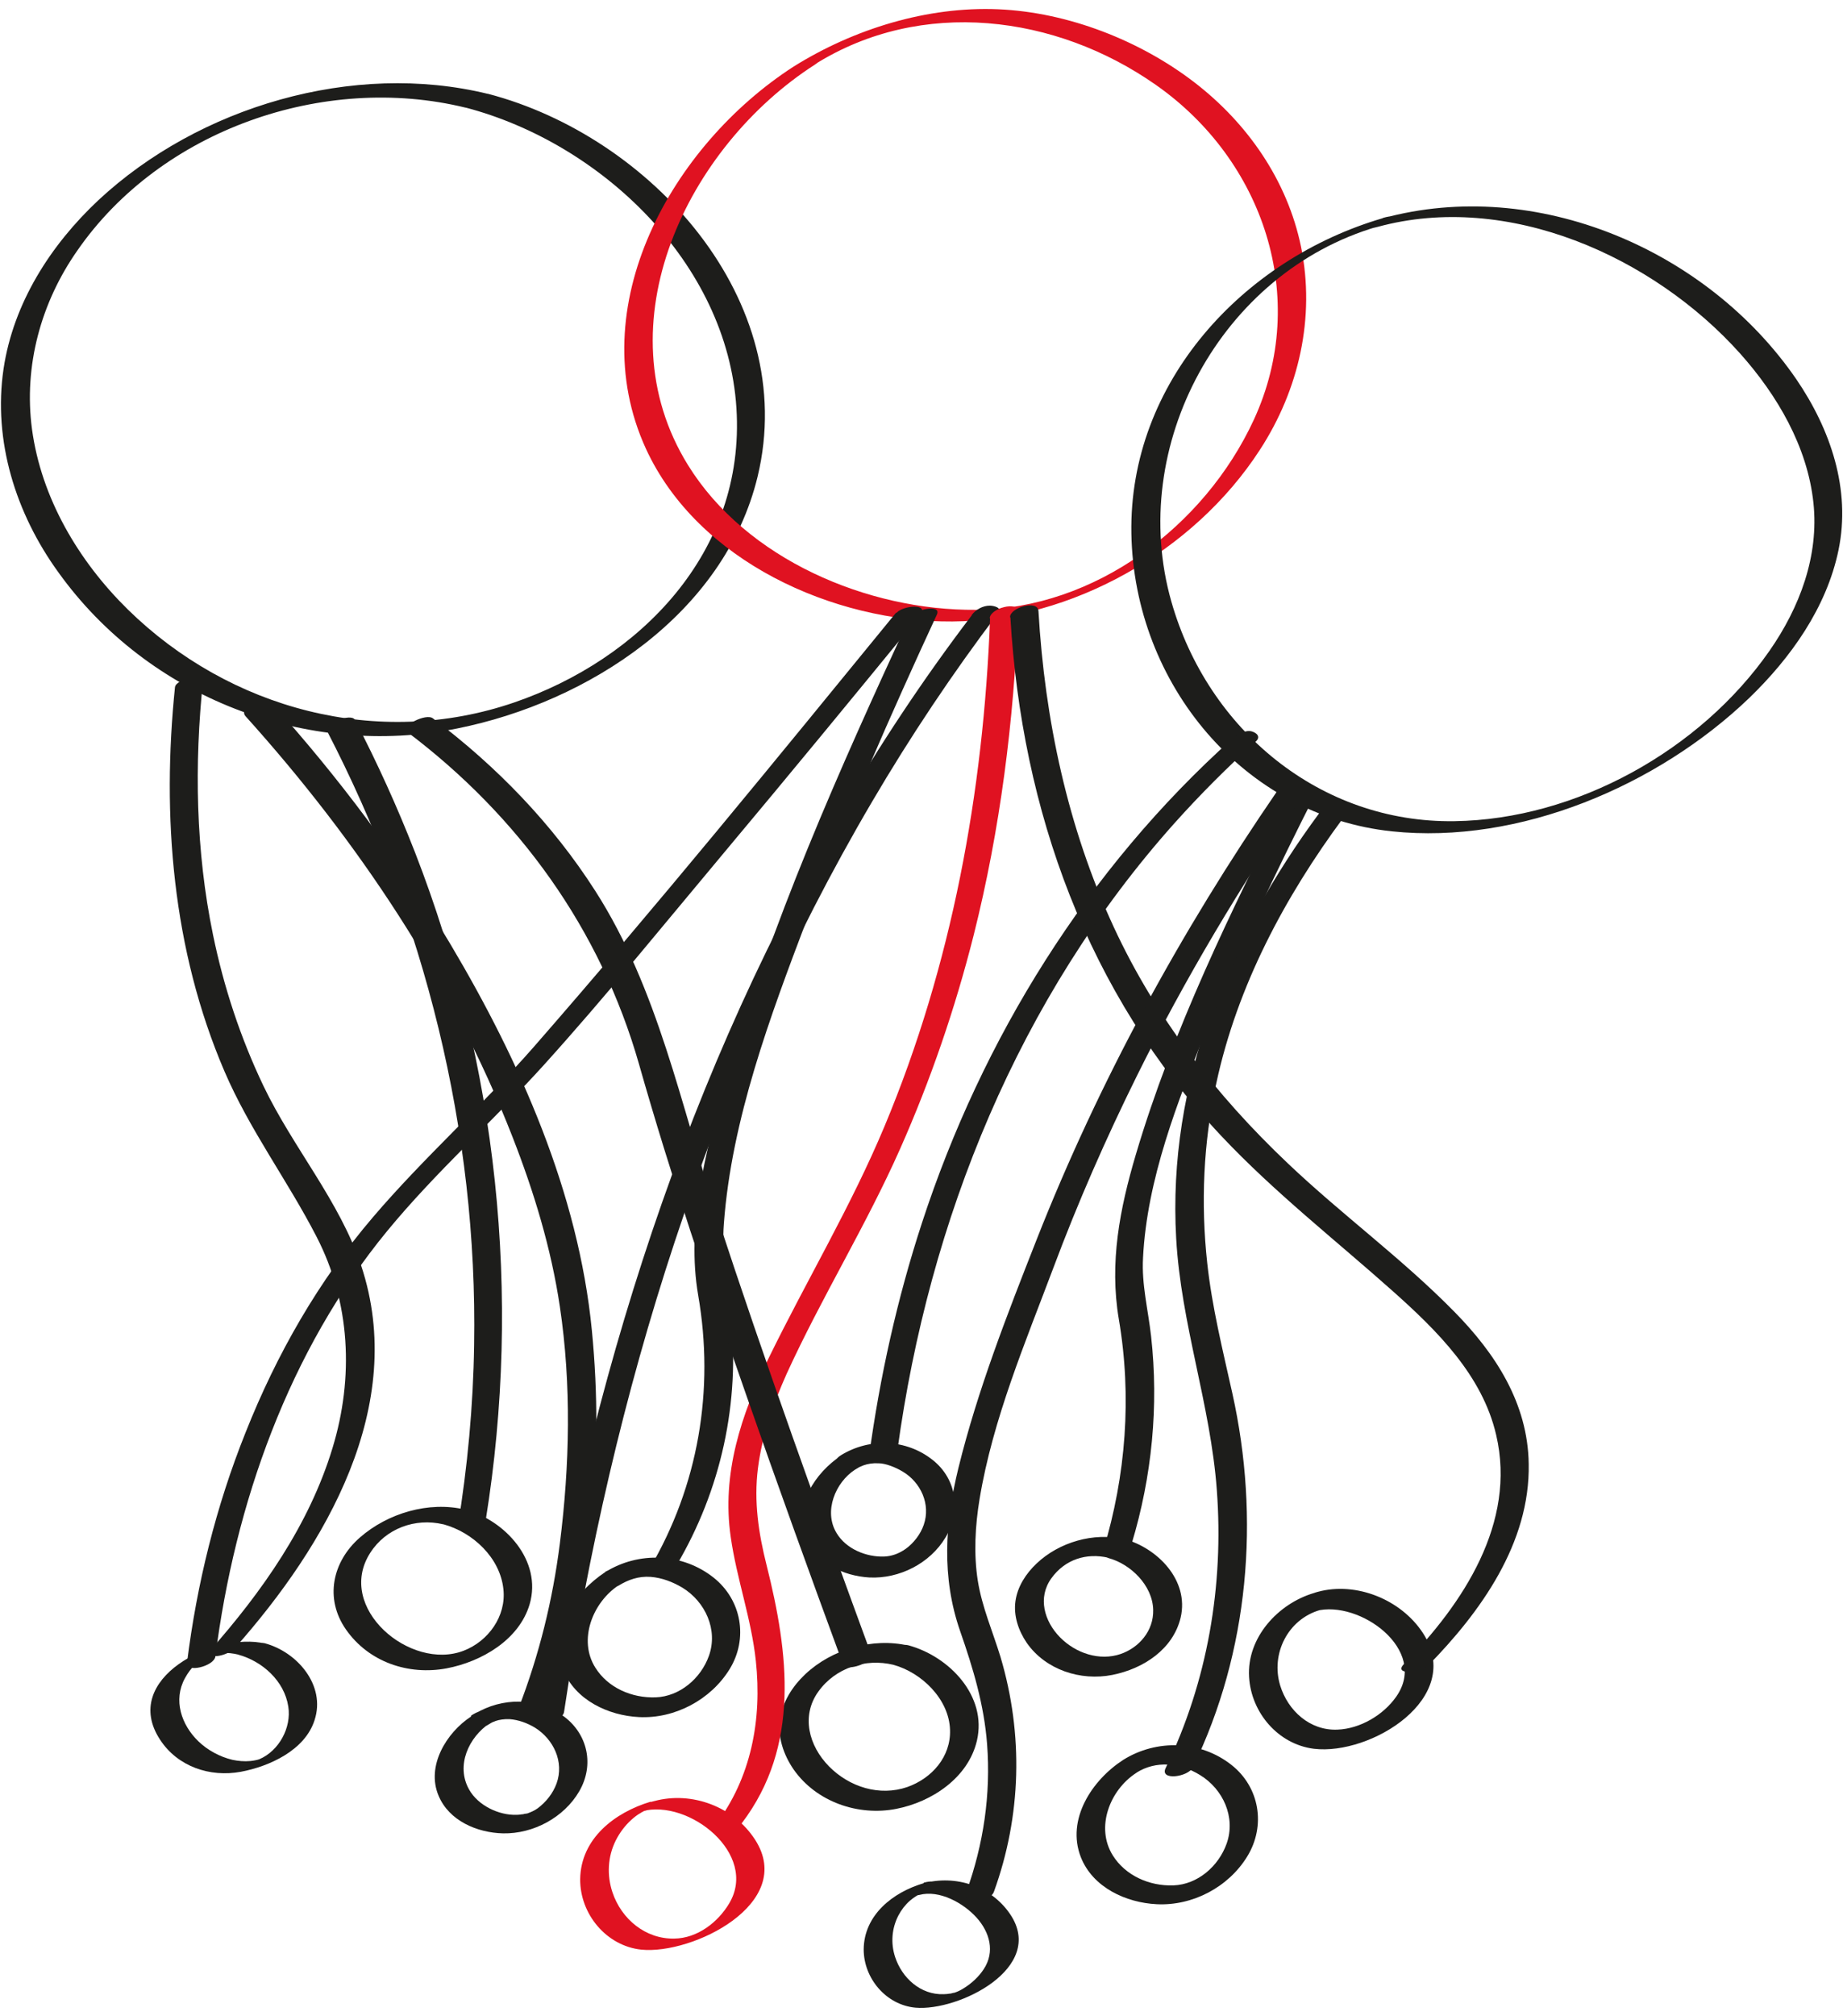 <?xml version="1.0" encoding="UTF-8"?><svg id="Ebene_2" xmlns="http://www.w3.org/2000/svg" viewBox="0 0 61.69 67.44"><defs><style>.cls-1{fill:#e01221;}.cls-2{fill:#1d1d1b;}</style></defs><g id="Ebene_1-2"><g><path class="cls-2" d="M16.33,3.14c-4.5-1.1-9.67,.42-13.04,3.56C1.69,8.2,.45,10.14,.12,12.33c-.36,2.42,.41,4.85,1.83,6.81,3.01,4.2,8.31,6.24,13.35,5.23,4.4-.88,8.95-3.84,10.06-8.43,1.42-5.91-3.59-11.38-9.02-12.8-.23-.06-1.07,.38-.75,.46,4.53,1.19,8.75,5.2,9.06,10.05s-3.27,8.42-7.44,9.85c-4.55,1.56-9.52,.23-12.93-3.11-1.65-1.62-2.9-3.73-3.21-6.04-.28-2.11,.3-4.23,1.52-5.97C5.38,4.35,10.83,2.44,15.58,3.6c.24,.06,1.06-.38,.75-.46Z"/><path class="cls-1" d="M26.56,2.23c-4.06,2.62-7.12,8.02-4.94,12.78,1.73,3.76,6.28,5.81,10.26,5.78s8.08-2.33,10.29-5.74c1.31-2.01,1.86-4.43,1.38-6.79-.46-2.23-1.8-4.15-3.59-5.52S35.77,.41,33.41,.31s-4.82,.65-6.85,1.92c-.19,.12-.07,.13,.06,.16,.18,.03,.51-.15,.66-.24,3.56-2.23,8.06-1.66,11.41,.69,3.6,2.52,5.16,7.12,3.28,11.2-1.65,3.57-5.32,6.33-9.31,6.36-3.61,.03-7.68-1.69-9.63-4.84-2.92-4.71-.02-10.66,4.25-13.4,.19-.12,.08-.13-.06-.16-.18-.03-.52,.15-.66,.24Z"/><path class="cls-2" d="M46.28,7.3c-4.68,1.37-8.5,5.5-8.41,10.55s3.78,9.44,8.72,9.96c4.27,.45,8.9-1.53,11.95-4.45,1.4-1.35,2.6-3.03,3-4.96,.42-2.03-.27-4.04-1.41-5.71-2.98-4.34-8.71-6.79-13.84-5.39-.34,.09-.85,.47-.18,.29,4.36-1.19,9.23,.99,12.14,4.24,1.24,1.39,2.25,3.11,2.45,4.99,.19,1.78-.46,3.5-1.47,4.95-2.32,3.33-6.47,5.64-10.54,5.7-4.5,.07-8.26-3.06-9.48-7.34-1.49-5.21,1.66-11.02,6.9-12.55,.34-.1,.85-.48,.18-.29Z"/><path class="cls-2" d="M8.87,54.98c-1.68-.4-4.86,1.17-3.51,3.22,.59,.9,1.67,1.26,2.7,1.07,.96-.18,2.15-.72,2.47-1.73,.38-1.16-.58-2.28-1.67-2.57-.19-.05-.44,.06-.61,.13-.03,.02-.4,.22-.28,.25,.81,.22,1.55,.88,1.68,1.74,.11,.7-.31,1.48-.97,1.76-.05,.02-.19,.05-.3,.06-.2,.02-.41,0-.6-.04-.42-.1-.83-.32-1.14-.62-.57-.55-.85-1.38-.45-2.11s1.03-.97,1.79-.79c.19,.05,.43-.06,.61-.13,.03-.01,.4-.22,.28-.25Z"/><path class="cls-2" d="M15.77,57.42c-.83,.54-1.51,1.66-1.09,2.65,.35,.84,1.29,1.24,2.16,1.26,1.01,.02,2.04-.53,2.55-1.41s.28-1.9-.5-2.49c-.88-.66-2.09-.66-3.01-.09-.13,.08-.37,.26-.22,.42,.14,.15,.5,.05,.64-.04,.05-.03,.1-.06,.15-.09,.03-.01,.05-.03,.08-.04-.1,.05,.06-.02,.06-.02,.11-.04,.3-.07,.47-.06,.29,.02,.59,.13,.84,.28,.63,.39,.99,1.15,.73,1.87-.12,.33-.35,.62-.63,.83-.11,.08-.23,.13-.34,.17-.09,.03,.11-.02-.05,.01-.03,0-.07,.01-.1,.02-.05,0-.12,.02-.22,.02-.59,.02-1.29-.31-1.59-.85-.45-.8-.01-1.75,.7-2.22,.14-.09,.24-.31,.05-.4-.21-.1-.5,.03-.68,.15Z"/><path class="cls-2" d="M30.91,63c-1.02,.3-1.99,1.06-2,2.21,0,.97,.75,1.86,1.73,1.95,1.44,.13,4.39-1.33,3.17-3.13-.64-.94-1.82-1.32-2.9-1.03-.13,.04-.51,.15-.54,.32s.32,.08,.4,.07c.67-.18,1.48,.27,1.92,.76s.62,1.14,.24,1.72c-.17,.26-.41,.48-.67,.64-.13,.08-.19,.11-.34,.16,.06-.02-.02,0-.03,0-.16,.04,.07,0-.09,.02-.07,.01-.14,.02-.21,.02-.77,.03-1.4-.54-1.63-1.25-.15-.46-.11-.95,.11-1.38,.1-.19,.23-.36,.39-.5,.07-.06,.14-.11,.22-.16,.1-.06,.06-.03,.04-.02,.02-.01,.1-.04,.06-.03,.13-.04,.51-.14,.54-.32s-.33-.09-.4-.07Z"/><path class="cls-2" d="M15.57,50.5c-1.22-.29-2.59,.12-3.52,.93s-1.19,2.05-.47,3.08c.76,1.09,2.09,1.54,3.37,1.3,1.16-.22,2.43-.95,2.78-2.15,.42-1.45-.82-2.8-2.15-3.16-.21-.06-.49,.04-.67,.16-.1,.07-.29,.27-.07,.33,.99,.27,1.9,1.12,2.01,2.17,.1,.9-.5,1.74-1.33,2.06-1.79,.69-4.3-1.44-3.13-3.27,.52-.82,1.51-1.18,2.44-.96,.22,.05,.49-.04,.67-.16,.1-.07,.3-.27,.07-.33Z"/><path class="cls-2" d="M20.26,52.59c-1.04,.68-1.92,2-1.41,3.27,.4,1.01,1.51,1.53,2.54,1.58,1.2,.06,2.4-.58,3.03-1.6s.41-2.32-.54-3.07c-1.04-.82-2.5-.88-3.62-.18-.15,.09-.36,.29-.2,.46,.14,.17,.5,.08,.65-.01,.31-.19,.66-.32,1.07-.29,.38,.03,.74,.17,1.06,.36,.77,.47,1.2,1.41,.89,2.28-.27,.76-.98,1.36-1.78,1.39s-1.6-.32-2.02-.99c-.59-.93-.09-2.19,.78-2.76,.14-.09,.36-.28,.2-.46-.14-.16-.5-.08-.65,.01Z"/><path class="cls-1" d="M21.78,60.27c-1.2,.36-2.34,1.23-2.36,2.59-.01,1.17,.88,2.24,2.05,2.36,1.71,.17,5.17-1.54,3.81-3.67-.71-1.11-2.12-1.64-3.38-1.3-.18,.05-.51,.11-.63,.27-.11,.14,.12,.1,.22,.07,1.57-.42,3.9,1.43,2.92,3.08-.38,.64-1.07,1.17-1.84,1.18-.96,.02-1.77-.65-2.07-1.55-.19-.57-.16-1.19,.11-1.73,.13-.26,.31-.5,.52-.69,.1-.09,.2-.17,.31-.23,.03-.02,.06-.04,.09-.05,.17-.1-.07,.01,.08-.03,.1-.03,.54-.15,.55-.28s-.32-.01-.37,0Z"/><path class="cls-2" d="M37.62,51.49c-1.01-.24-2.17,.1-2.92,.81-.36,.34-.64,.77-.71,1.26s.1,.99,.38,1.4c.63,.9,1.8,1.28,2.86,1.07s2.04-.87,2.29-1.92c.29-1.25-.78-2.33-1.9-2.63-.22-.06-.53,.07-.66,.24s-.06,.34,.14,.4c.75,.2,1.48,.92,1.5,1.73,.02,.71-.48,1.27-1.09,1.48-.7,.24-1.5-.02-2.03-.56s-.75-1.33-.29-1.97,1.18-.86,1.91-.69c.23,.05,.52-.06,.66-.24s.06-.35-.14-.4Z"/><path class="cls-2" d="M28.16,48.69c-.87,.57-1.61,1.68-1.19,2.75,.34,.85,1.26,1.28,2.13,1.33,1,.05,2.03-.47,2.55-1.34s.38-1.95-.43-2.59c-.88-.7-2.11-.75-3.07-.16-.15,.09-.35,.31-.19,.49s.49,.11,.65,0c.05-.03,.1-.06,.15-.09,.08-.05,.02-.01,0,0,.05-.02,.09-.04,.14-.06,.14-.05,.31-.08,.5-.07,.24,0,.57,.13,.82,.28,.6,.36,.94,1.09,.7,1.78-.11,.32-.34,.61-.6,.8-.24,.17-.48,.25-.73,.26-.59,.02-1.27-.25-1.59-.79-.44-.73-.03-1.69,.61-2.11,.15-.1,.36-.31,.19-.49-.15-.17-.49-.11-.65,0Z"/><path class="cls-2" d="M30.41,55.05c-1.2-.28-2.57,.12-3.46,.96-.43,.41-.75,.91-.84,1.5s.12,1.2,.46,1.69c.76,1.08,2.16,1.56,3.43,1.31,1.19-.23,2.41-1.04,2.7-2.28,.35-1.5-.93-2.82-2.29-3.19-.22-.06-.53,.06-.66,.24s-.06,.35,.15,.41c.95,.26,1.87,1.15,1.9,2.18,.03,.9-.61,1.62-1.43,1.91-.93,.32-1.94,0-2.62-.69s-.94-1.69-.36-2.5,1.59-1.12,2.51-.9c.22,.05,.53-.06,.66-.24s.07-.36-.15-.41Z"/><path class="cls-2" d="M37.6,58.87c-1.04,.67-1.92,1.99-1.42,3.26,.4,1.01,1.51,1.52,2.54,1.57,1.2,.06,2.4-.57,3.03-1.6s.41-2.32-.53-3.06c-1.04-.82-2.5-.87-3.62-.17-.14,.09-.36,.28-.21,.45,.14,.16,.5,.07,.65-.02,.65-.41,1.45-.34,2.13,.08,.77,.47,1.2,1.41,.89,2.29-.27,.76-.97,1.37-1.78,1.4s-1.61-.33-2.03-1c-.59-.94-.1-2.19,.78-2.76,.14-.09,.36-.28,.21-.45-.14-.16-.5-.07-.65,.02Z"/><path class="cls-2" d="M43.98,53.29c-1.21,.36-2.25,1.5-2.17,2.81,.07,1.19,.97,2.25,2.17,2.4,1.9,.23,5.06-1.7,3.65-3.87-.73-1.12-2.23-1.73-3.52-1.38-.19,.05-.5,.17-.51,.41,0,.22,.29,.27,.45,.23,1.45-.38,3.78,1.3,2.69,2.86-.43,.62-1.21,1.08-1.97,1.11-.92,.04-1.66-.63-1.92-1.48-.32-1.06,.26-2.21,1.33-2.52,.17-.05,.44-.25,.37-.45-.08-.22-.42-.16-.57-.11Z"/><path class="cls-2" d="M5.86,22.96c-.45,4.35-.09,8.81,1.65,12.87,.84,1.96,2.11,3.65,3.08,5.53,1.14,2.2,1.26,4.72,.54,7.08-.78,2.57-2.36,4.81-4.12,6.8-.15,.17,.16,.16,.25,.16,.21-.02,.48-.13,.62-.29,3.02-3.41,5.77-8.08,4.21-12.77-.72-2.16-2.29-3.96-3.27-6.01-.77-1.61-1.33-3.31-1.69-5.06-.58-2.81-.63-5.7-.33-8.54,.03-.25-.91,0-.94,.25h0Z"/><path class="cls-2" d="M29.99,20.5c-3.99,4.88-7.98,9.78-12.13,14.53-1.72,1.96-3.68,3.7-5.37,5.68-1.83,2.14-3.23,4.59-4.27,7.21-.99,2.47-1.63,5.06-1.96,7.7-.05,.36,.91,.12,.95-.21,.65-5.1,2.46-10.23,5.75-14.23,1.62-1.97,3.54-3.67,5.25-5.56,2.06-2.28,4-4.68,5.97-7.03,2.22-2.65,4.42-5.32,6.61-8,.35-.43-.58-.33-.78-.09h0Z"/><path class="cls-2" d="M10.93,24.42c3.29,6.34,5.06,13.42,4.94,20.57-.03,2.04-.22,4.08-.55,6.09-.04,.24,.9,.02,.94-.24,1.21-7.51,.39-15.24-2.37-22.33-.59-1.51-1.26-2.99-2.01-4.43-.13-.24-1.04,.14-.94,.34h0Z"/><path class="cls-2" d="M8.22,23.96c3.73,4.14,6.9,8.86,8.93,14.06,.72,1.84,1.3,3.74,1.59,5.69,.39,2.61,.33,5.31,0,7.92-.24,1.9-.69,3.72-1.38,5.51-.17,.44,.78,.27,.9-.04,1.53-4,1.97-8.35,1.55-12.61-.45-4.58-2.4-8.98-4.73-12.9-1.72-2.89-3.75-5.59-6-8.09-.23-.26-1.13,.16-.86,.46h0Z"/><path class="cls-2" d="M32.53,20.58c-6.57,8.62-10.76,18.89-13.18,29.41-.57,2.48-1.04,4.98-1.42,7.49-.05,.35,.9,.12,.95-.21,1.6-10.64,4.84-21.15,10.31-30.45,1.28-2.18,2.69-4.29,4.22-6.31,.15-.19-.16-.25-.28-.25-.23,0-.47,.13-.61,.32h0Z"/><path class="cls-2" d="M30.46,20.63c-2.36,5.1-4.68,10.29-6.22,15.71-.63,2.22-1.27,4.66-.87,6.99,.55,3.16,.01,6.37-1.63,9.15-.2,.34,.74,.15,.89-.09,1.51-2.55,2.15-5.48,1.83-8.42-.12-1.04-.31-1.99-.23-3.04,.26-3.49,1.55-6.93,2.78-10.17,1.31-3.46,2.8-6.85,4.35-10.2,.17-.37-.77-.17-.89,.09h0Z"/><path class="cls-1" d="M33.14,20.69c-.22,5.81-1.28,11.6-3.53,16.98-1.12,2.68-2.61,5.16-3.88,7.76-.92,1.89-1.58,3.87-1.27,5.99,.2,1.4,.69,2.73,.84,4.14,.21,1.96-.15,3.91-1.36,5.5-.14,.19,.16,.25,.28,.25,.23,0,.47-.13,.61-.32,1.96-2.58,1.57-5.69,.83-8.63-.27-1.07-.43-2.13-.29-3.24s.51-2.15,.96-3.16c1.17-2.56,2.66-4.96,3.8-7.53,1.02-2.3,1.84-4.69,2.46-7.14,.89-3.54,1.35-7.18,1.49-10.82,.01-.38-.94-.12-.95,.21h0Z"/><path class="cls-2" d="M33.82,20.65c.38,6.46,2.58,12.59,7.06,17.35,1.78,1.89,3.82,3.48,5.75,5.2,1.47,1.31,2.99,2.81,3.45,4.8,.69,2.94-1.11,5.65-3.08,7.66-.39,.39,.57,.3,.78,.08,1.78-1.81,3.44-4.12,3.39-6.77-.03-2.03-1.11-3.69-2.5-5.1-1.74-1.77-3.76-3.24-5.56-4.95-2.41-2.28-4.44-4.9-5.84-7.93-1.53-3.31-2.3-6.92-2.51-10.55-.02-.39-.97-.11-.95,.21h0Z"/><path class="cls-2" d="M44.16,27.2c-3.06,4.14-5.09,9.01-4.79,14.23,.16,2.86,1.15,5.56,1.36,8.41,.24,3.2-.31,6.41-1.71,9.3-.22,.44,.75,.31,.91-.02,1.88-3.87,2.25-8.33,1.32-12.51-.32-1.44-.68-2.88-.84-4.35-.22-2.01-.13-4.04,.3-6.01,.7-3.26,2.29-6.24,4.26-8.9,.35-.47-.58-.45-.81-.15h0Z"/><path class="cls-2" d="M43.17,26.58c-1.96,3.88-3.91,7.86-5.15,12.04-.54,1.82-.89,3.62-.57,5.51,.44,2.58,.24,5.23-.52,7.73-.08,.27,.85,.08,.95-.22,.68-2.25,.91-4.61,.65-6.94-.1-.89-.32-1.73-.27-2.62,.13-2.63,1.16-5.24,2.13-7.65,1.09-2.7,2.35-5.33,3.67-7.93,.18-.36-.76-.17-.89,.09h0Z"/><path class="cls-2" d="M41.25,24.71c-4.85,4.35-8.37,10.02-10.39,16.2-.83,2.54-1.41,5.15-1.77,7.8-.05,.37,.91,.14,.95-.2,1.05-7.7,4.06-15.14,9.27-20.97,.86-.96,1.77-1.87,2.72-2.73,.18-.16,.04-.29-.12-.34-.22-.07-.51,.11-.66,.24h0Z"/><path class="cls-2" d="M42.76,26.45c-3.23,4.7-5.98,9.73-8.07,15.04-.98,2.49-1.97,5.02-2.61,7.62-.45,1.84-.57,3.65,.06,5.46,.43,1.23,.8,2.46,.9,3.77,.13,1.68-.12,3.36-.69,4.94-.18,.49,.79,.37,.92,0,.92-2.54,.99-5.26,.22-7.85-.26-.85-.62-1.67-.76-2.55s-.09-1.84,.06-2.74c.44-2.66,1.53-5.23,2.47-7.73,.82-2.19,1.76-4.33,2.8-6.43,1.61-3.25,3.47-6.36,5.52-9.35,.34-.49-.59-.51-.82-.17h0Z"/><path class="cls-2" d="M13.61,24.47c3.75,2.82,6.49,6.61,7.78,11.13,1.06,3.73,2.31,7.41,3.59,11.07,1.05,3.01,2.14,6.02,3.24,9.01,.1,.26,1.04-.07,.94-.34-1.79-4.88-3.55-9.76-5.17-14.7-1.2-3.66-1.96-7.55-4.06-10.83-1.44-2.25-3.31-4.18-5.44-5.78-.23-.18-1.09,.26-.87,.43h0Z"/></g></g></svg>